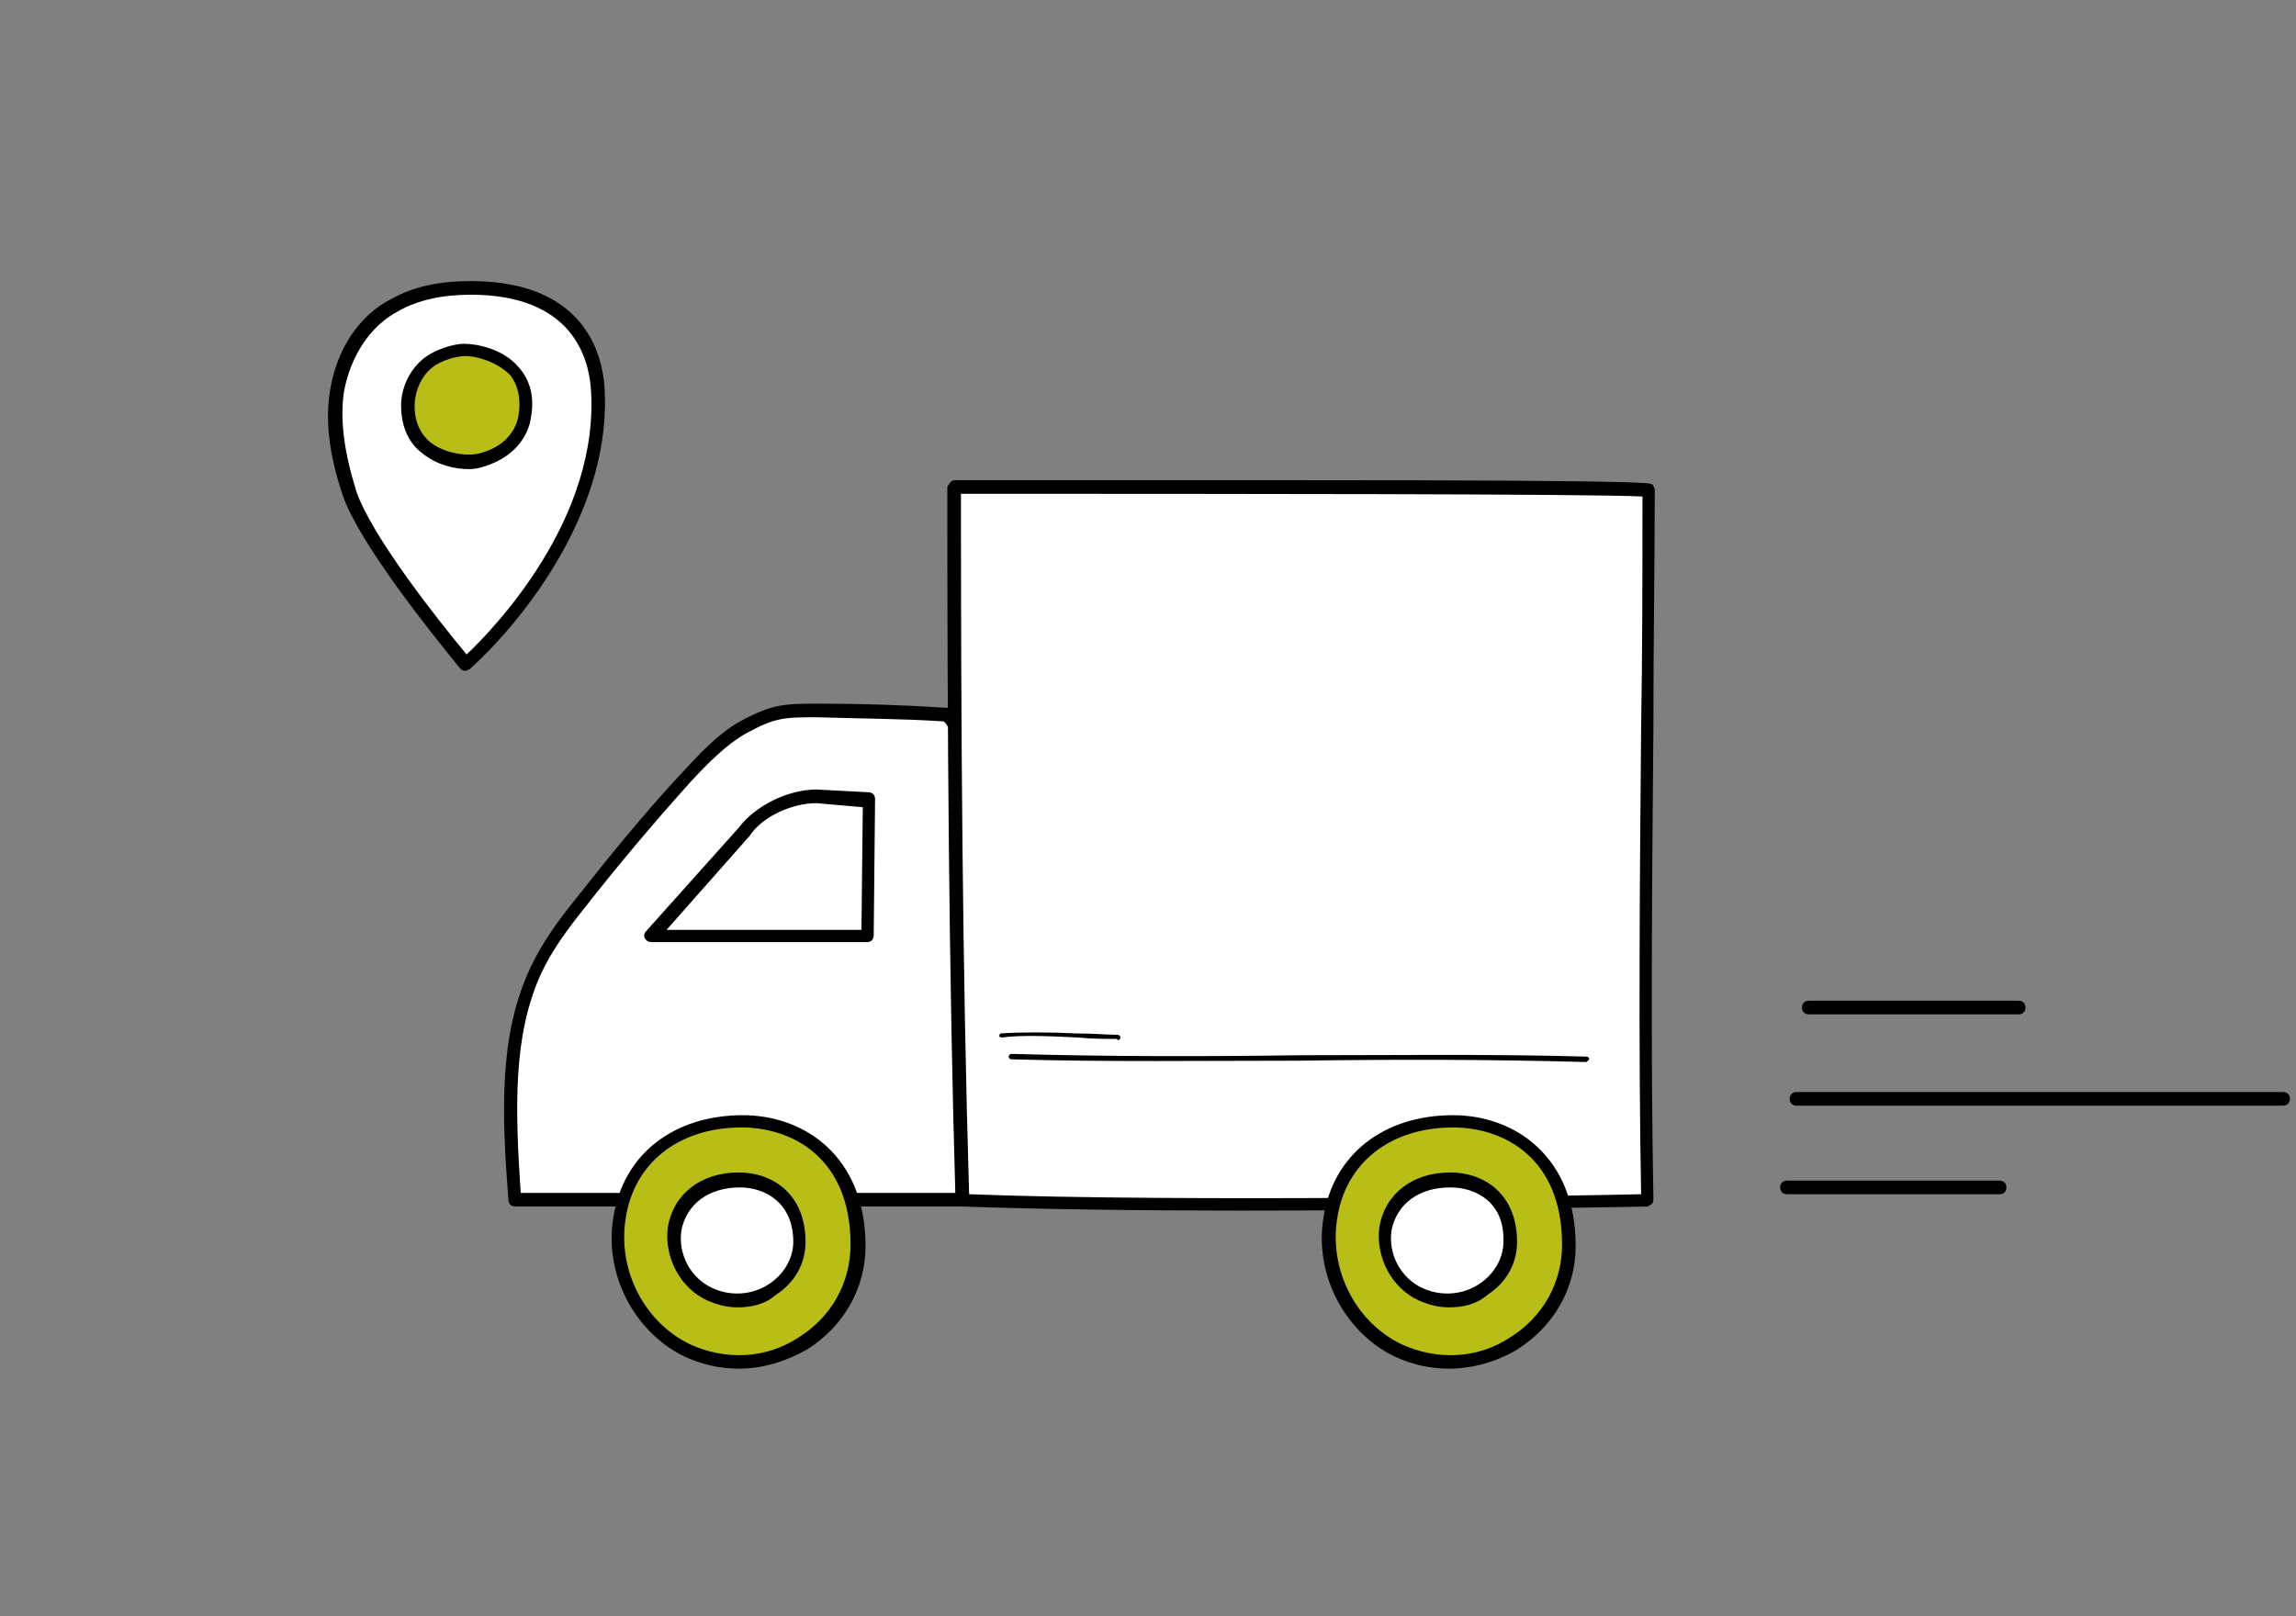 <svg width="196" height="138" viewBox="0 0 196 138" fill="none" xmlns="http://www.w3.org/2000/svg">
<rect x="0" y="0" width="196" height="138" fill="#808080" stroke="none"/>
<g clip-path="url(#clip0_135_526)">
<path d="M29.828 42.152C28.898 39.359 28.316 36.334 28.781 33.309C29.247 30.4 30.992 27.491 33.668 25.978C35.646 24.931 37.857 24.582 40.184 24.582C47.864 24.582 50.657 28.654 51.005 32.959C51.82 43.664 43.442 53.438 39.719 56.813C38.788 55.533 31.341 46.573 29.828 42.152Z" fill="white"/>
<path d="M39.719 57.278C39.486 57.278 39.37 57.162 39.253 57.045C36.694 53.904 30.643 46.341 29.247 42.268C28.083 38.777 27.734 35.868 28.2 33.192C28.781 29.818 30.643 26.909 33.436 25.513C35.297 24.465 37.508 24 40.184 24C49.842 24 51.355 30.167 51.587 32.843C52.402 43.315 44.722 52.973 40.068 57.162C39.952 57.162 39.835 57.278 39.719 57.278ZM30.41 41.919C31.69 45.759 37.508 53.089 39.835 55.882C42.046 53.788 51.355 44.246 50.424 32.959C50.191 30.632 48.911 25.164 40.184 25.164C37.741 25.164 35.646 25.629 34.017 26.56C31.574 27.84 29.945 30.4 29.363 33.425C29.014 35.868 29.363 38.545 30.41 41.919Z" fill="black"/>
<path d="M39.719 29.934C38.788 29.934 37.275 30.4 36.461 31.214C35.53 32.029 34.948 33.192 34.948 34.356C34.599 39.243 39.602 39.941 41.348 39.359C44.14 38.545 44.722 36.567 44.955 35.752C45.653 30.982 41.231 29.818 39.719 29.934Z" fill="#B8BE16"/>
<path d="M40.068 40.057C38.788 40.057 37.275 39.708 35.995 38.661C35.065 37.963 34.134 36.567 34.25 34.239C34.366 32.959 34.948 31.68 35.995 30.749C37.043 29.818 38.788 29.352 39.602 29.352C40.766 29.352 42.977 29.818 44.257 31.331C45.304 32.494 45.653 34.007 45.304 35.752C45.188 36.683 44.373 38.894 41.348 39.825C40.999 39.941 40.533 40.057 40.068 40.057ZM39.719 30.4C39.021 30.4 37.624 30.749 36.81 31.447C35.995 32.145 35.53 33.192 35.414 34.239C35.297 35.752 35.763 36.916 36.694 37.73C37.973 38.777 40.068 39.01 41.115 38.661C43.559 37.963 44.14 36.218 44.257 35.519C44.489 34.123 44.257 32.959 43.559 32.029C42.395 30.865 40.65 30.4 39.719 30.4Z" fill="black"/>
<path d="M194.899 94.408H153.359C153.01 94.408 152.777 94.175 152.777 93.826C152.777 93.477 153.01 93.244 153.359 93.244H194.899C195.248 93.244 195.481 93.477 195.481 93.826C195.481 94.175 195.248 94.408 194.899 94.408Z" fill="black"/>
<path d="M154.406 86.612C154.057 86.612 153.825 86.379 153.825 86.03C153.825 85.681 154.057 85.448 154.406 85.448H172.325C172.675 85.448 172.907 85.681 172.907 86.03C172.907 86.379 172.675 86.612 172.325 86.612H154.406Z" fill="black"/>
<path d="M170.696 101.971H152.545C152.196 101.971 151.963 101.738 151.963 101.389C151.963 101.04 152.196 100.808 152.545 100.808H170.696C171.046 100.808 171.278 101.04 171.278 101.389C171.278 101.738 171.046 101.971 170.696 101.971Z" fill="black"/>
<path d="M43.983 102.437C43.401 95.804 43.052 88.707 45.728 83.005C46.659 80.911 48.056 79.165 49.452 77.42C52.477 73.58 55.503 69.973 58.761 66.482C60.273 64.853 61.786 63.341 63.531 62.293C66.207 60.781 67.022 60.781 69.931 60.897C73.538 60.897 77.145 61.014 80.636 61.246C81.683 61.479 81.916 63.224 81.916 64.621C81.916 71.02 82.265 97.084 82.265 102.669L43.983 102.437Z" fill="white"/>
<path d="M82.265 103.019H43.983C43.634 103.019 43.401 102.786 43.401 102.437C42.82 94.99 42.587 88.358 45.263 82.656C46.31 80.445 47.59 78.7 48.986 76.954C52.012 73.115 55.037 69.391 58.295 65.9C59.808 64.272 61.32 62.642 63.182 61.595C65.975 60.083 67.022 60.083 69.931 60.083C73.538 60.083 77.145 60.199 80.752 60.432H80.868C81.916 60.781 82.498 62.061 82.614 64.272C82.614 67.297 82.73 74.278 82.73 81.841C82.847 90.452 82.963 99.412 82.963 102.32C82.963 102.437 82.847 102.669 82.847 102.669C82.498 103.019 82.381 103.019 82.265 103.019ZM44.449 101.855H81.683C81.683 98.364 81.567 89.987 81.45 81.958C81.334 74.511 81.334 67.413 81.334 64.388C81.334 62.875 80.985 61.828 80.519 61.595C77.029 61.363 73.422 61.363 69.814 61.246C66.906 61.246 66.207 61.246 63.648 62.642C62.019 63.573 60.506 65.086 58.993 66.715C55.852 70.206 52.71 73.929 49.801 77.653C48.405 79.398 47.125 81.143 46.194 83.121C43.751 88.474 43.983 94.757 44.449 101.855Z" fill="black"/>
<path d="M63.298 95.688C57.364 95.688 53.524 99.062 52.826 103.949C52.128 108.371 54.339 113.258 58.528 115.236C65.393 118.494 73.073 113.491 73.073 106.277C73.189 98.946 68.302 95.688 63.298 95.688Z" fill="#B8BE16"/>
<path d="M63.066 116.865C61.437 116.865 59.924 116.516 58.411 115.818C54.106 113.723 51.546 108.72 52.361 103.949C53.175 98.597 57.481 95.222 63.415 95.222C68.651 95.222 73.887 98.713 73.887 106.393C73.887 110 72.025 113.258 68.884 115.236C67.022 116.283 65.044 116.865 63.066 116.865ZM63.298 96.27C57.946 96.27 54.106 99.295 53.408 104.066C52.71 108.487 55.037 112.909 58.877 114.771C61.902 116.167 65.393 116.051 68.186 114.189C70.978 112.443 72.607 109.535 72.607 106.276C72.607 98.83 67.604 96.27 63.298 96.27Z" fill="black"/>
<path d="M63.182 100.808C60.041 100.808 58.062 102.553 57.713 104.88C57.364 107.091 58.528 109.535 60.739 110.582C64.346 112.211 68.418 109.651 68.418 106.16C68.302 102.437 65.742 100.808 63.182 100.808Z" fill="white"/>
<path d="M62.95 111.629C62.019 111.629 61.204 111.396 60.39 111.047C58.062 110 56.666 107.324 57.015 104.764C57.481 101.971 59.808 100.11 63.066 100.11C65.975 100.11 68.767 101.971 68.767 106.044C68.767 107.906 67.837 109.535 66.207 110.582C65.277 111.396 64.113 111.629 62.95 111.629ZM63.182 101.39C60.506 101.39 58.644 102.786 58.179 104.997C57.83 107.091 58.993 109.186 60.855 110C62.368 110.698 64.229 110.582 65.626 109.651C66.906 108.836 67.72 107.44 67.72 106.044C67.72 102.669 65.277 101.39 63.182 101.39Z" fill="black"/>
<path d="M55.619 79.863L63.531 71.02C64.811 69.275 67.604 67.995 69.814 67.995L74.236 68.228L74.12 79.863H55.619Z" fill="white"/>
<path d="M55.619 80.445C55.386 80.445 55.153 80.329 55.037 80.096C54.921 79.863 55.037 79.631 55.153 79.514L63.066 70.671C64.462 68.809 67.255 67.413 69.698 67.413L74.12 67.646C74.469 67.646 74.701 67.879 74.701 68.228L74.585 79.863C74.585 80.212 74.352 80.445 74.003 80.445H55.619ZM69.698 68.577C67.604 68.577 65.044 69.74 63.997 71.369L56.899 79.398H73.538L73.654 68.926L69.698 68.577C69.814 68.577 69.814 68.577 69.698 68.577Z" fill="black"/>
<path d="M82.148 102.437C81.567 82.423 81.45 60.781 81.45 41.582C81.45 41.582 139.978 41.349 140.793 41.815C140.793 60.664 140.327 82.772 140.676 102.437C140.793 102.437 101.58 103.251 82.148 102.437Z" fill="white"/>
<path d="M105.885 103.368C97.159 103.368 88.548 103.251 82.148 103.019C81.799 103.019 81.567 102.786 81.567 102.437C80.985 82.772 80.868 61.595 80.868 41.582C80.985 41.349 81.218 41 81.45 41C81.567 41 96.228 41 110.772 41C140.444 41 140.793 41.233 141.025 41.349C141.142 41.465 141.258 41.698 141.258 41.815C141.258 48.331 141.142 55.079 141.142 62.177C141.025 75.558 140.909 89.521 141.142 102.32C141.142 102.437 141.142 102.669 141.025 102.786C140.909 102.902 140.793 102.902 140.676 103.019C140.56 103.019 123.106 103.368 105.885 103.368ZM82.73 101.971C100.766 102.669 135.324 102.088 140.095 101.971C139.862 89.172 139.978 75.558 140.095 62.293C140.211 55.312 140.211 48.796 140.211 42.396C136.138 42.164 104.024 42.164 82.032 42.164C82.032 61.828 82.148 82.656 82.73 101.971Z" fill="black"/>
<path d="M124.037 95.688C118.103 95.688 114.263 99.062 113.565 103.949C112.867 108.371 115.078 113.258 119.267 115.236C126.132 118.494 133.811 113.491 133.811 106.277C133.928 98.946 129.041 95.688 124.037 95.688Z" fill="#B8BE16"/>
<path d="M123.688 116.865C122.059 116.865 120.546 116.516 119.034 115.818C114.729 113.723 112.169 108.72 112.983 103.949C113.798 98.597 118.103 95.222 124.037 95.222C129.273 95.222 134.509 98.713 134.509 106.393C134.509 110 132.648 113.258 129.506 115.236C127.761 116.283 125.666 116.865 123.688 116.865ZM124.037 96.27C118.685 96.27 114.845 99.295 114.147 104.066C113.449 108.487 115.776 112.909 119.616 114.771C122.641 116.167 126.132 116.051 128.924 114.189C131.717 112.443 133.346 109.535 133.346 106.276C133.346 98.83 128.342 96.27 124.037 96.27Z" fill="black"/>
<path d="M123.804 100.808C120.663 100.808 118.685 102.553 118.336 104.88C117.986 107.091 119.15 109.535 121.361 110.582C124.968 112.211 129.04 109.651 129.04 106.16C129.04 102.437 126.481 100.808 123.804 100.808Z" fill="white"/>
<path d="M123.688 111.629C122.757 111.629 121.943 111.396 121.128 111.047C118.801 110 117.405 107.324 117.754 104.764C118.219 101.971 120.546 100.11 123.804 100.11C126.713 100.11 129.506 101.971 129.506 106.044C129.506 107.906 128.575 109.535 126.946 110.582C126.015 111.396 124.852 111.629 123.688 111.629ZM123.804 101.39C121.128 101.39 119.266 102.786 118.801 104.997C118.452 107.091 119.615 109.186 121.477 110C122.99 110.698 124.852 110.582 126.248 109.651C127.528 108.836 128.342 107.44 128.342 106.044C128.459 102.669 126.015 101.39 123.804 101.39Z" fill="black"/>
<path d="M135.44 90.685C127.295 90.452 118.917 90.452 110.889 90.568C102.86 90.568 94.482 90.685 86.337 90.452C86.221 90.452 86.105 90.335 86.105 90.219C86.105 90.103 86.221 89.987 86.337 89.987C94.482 90.219 102.86 90.219 110.889 90.103C118.917 90.103 127.295 89.987 135.44 90.219C135.557 90.219 135.673 90.335 135.673 90.452C135.557 90.568 135.44 90.685 135.44 90.685Z" fill="black"/>
<path d="M95.18 88.707C94.366 88.707 93.202 88.707 92.039 88.59C89.712 88.474 87.152 88.358 85.523 88.59C85.406 88.59 85.29 88.474 85.29 88.474C85.29 88.358 85.406 88.241 85.406 88.241C87.035 88.125 89.595 88.125 91.922 88.241C93.319 88.241 94.599 88.358 95.413 88.358C95.529 88.358 95.646 88.474 95.646 88.59C95.646 88.707 95.529 88.823 95.413 88.823C95.413 88.707 95.297 88.707 95.18 88.707Z" fill="black"/>
</g>
<defs>
<clipPath id="clip0_135_526">
<rect width="195.481" height="138" fill="white"/>
</clipPath>
</defs>
</svg>
